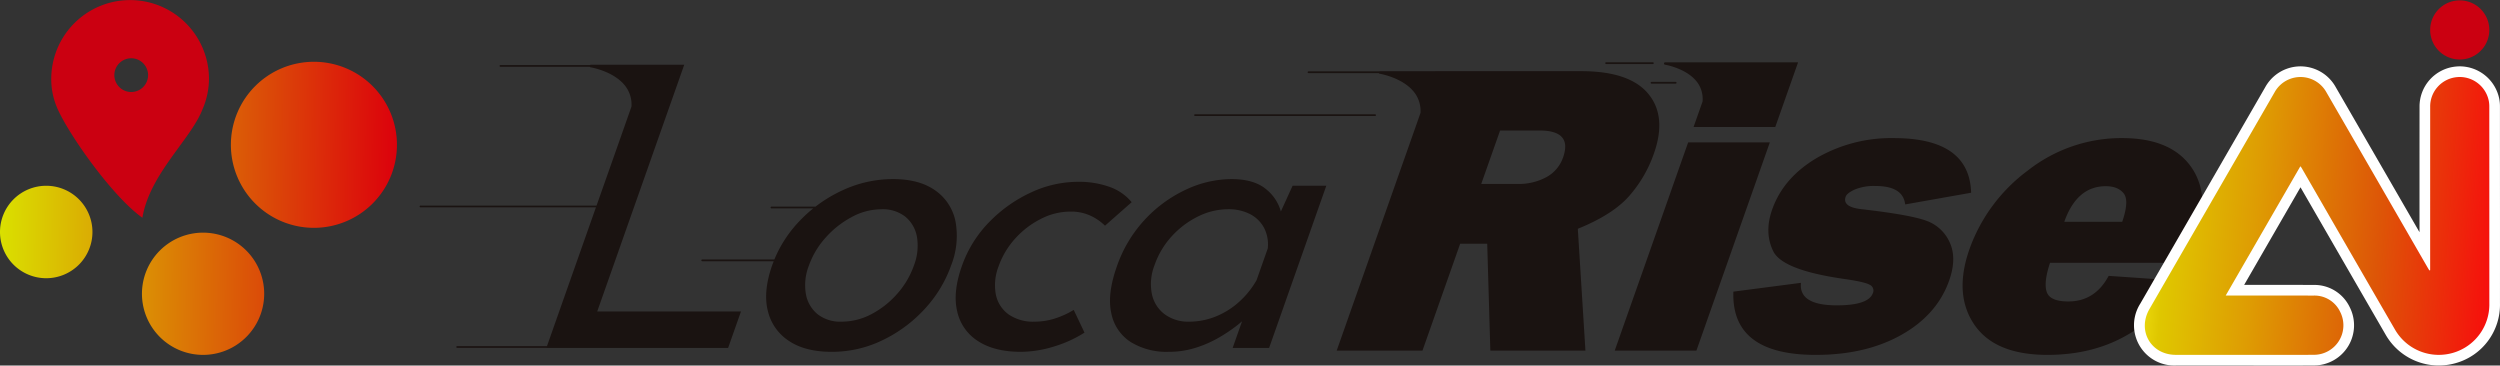 <svg xmlns="http://www.w3.org/2000/svg" xmlns:xlink="http://www.w3.org/1999/xlink" width="704.607" height="103.022" viewBox="0 0 704.607 103.022">
  <rect x="0" y="0" width="704.607" height="103.022" fill="#333333" stroke="none"/>
  <defs>
    <clipPath id="clip-path">
      <path id="パス_13" data-name="パス 13" d="M692.365,20.246a9.827,9.827,0,0,0-8.934,9.94q-.017,16.126-.009,32.252v8.61L677,59.926q-10.006-17.334-20.019-34.664a9.848,9.848,0,0,0-17.222.026L604.516,86.334a9.857,9.857,0,0,0,8.731,15.176H632.1l11.982.012q4.043,0,8.089-.024A9.816,9.816,0,0,0,660.9,87.231a9.452,9.452,0,0,0-8.872-5.423q-5.343-.024-10.688-.02l-11.443,0L648.38,49.784l9.034,15.654q8.136,14.1,16.286,28.187a15.773,15.773,0,0,0,18,7.28,15.631,15.631,0,0,0,11.4-15.478q.02-22.907,0-45.813l-.006-9.428a10.109,10.109,0,0,0-.155-1.961,9.886,9.886,0,0,0-9.6-8.029,9.263,9.263,0,0,0-.966.05" fill="none"/>
    </clipPath>
    <linearGradient id="linear-gradient" x1="-0.039" y1="0.429" x2="1.072" y2="0.5" gradientUnits="objectBoundingBox">
      <stop offset="0" stop-color="#fbf31d"/>
      <stop offset="0.113" stop-color="#dfc700"/>
      <stop offset="0.336" stop-color="#de9c03"/>
      <stop offset="0.647" stop-color="#dd5607"/>
      <stop offset="1" stop-color="#fc000e"/>
    </linearGradient>
    <linearGradient id="linear-gradient-2" y1="0.632" x2="1" y2="0.64" gradientUnits="objectBoundingBox">
      <stop offset="0" stop-color="#dae000"/>
      <stop offset="1" stop-color="#dc000c"/>
    </linearGradient>
  </defs>
  <g id="グループ_26" data-name="グループ 26" transform="translate(-608 -427)">
    <path id="合体_1" data-name="合体 1" d="M438.162,73.907q-5.805-8.571-1.331-21.263A47.356,47.356,0,0,1,453.38,30.427a42.648,42.648,0,0,1,26.445-9.056q14.079,0,19.752,8.541t.483,23.25q-.428,1.212-1.237,3.35H459.529q-1.836,5.538-.936,8.221t6.093,2.683q7.5,0,11.367-7.213l20.96,1.443a41.751,41.751,0,0,1-14.921,14.739q-9.971,6.09-23.3,6.088Q443.971,82.473,438.162,73.907Zm25.379-28.938H479.87q2.04-5.943.432-7.989t-5.057-2.05Q467.082,34.93,463.541,44.969ZM370.281,64.646l19.049-2.48q-.678,6.345,10.11,6.345,8.944,0,10.163-3.461a1.776,1.776,0,0,0-.906-2.339q-1.435-.834-7.592-1.7-17.013-2.481-19.594-7.761t-.3-11.743q3.171-9,12.637-14.568a41.868,41.868,0,0,1,21.638-5.566q21.348,0,21.8,15.4L418.7,40.068q-.593-5.2-8.383-5.194a14.077,14.077,0,0,0-5.866,1.01q-2.169,1.008-2.518,1.99-1.018,2.884,4.3,3.511,13.86,1.594,18.407,3.271a11.373,11.373,0,0,1,6.61,6.122q2.07,4.447-.153,10.74-3.4,9.638-13.446,15.3T393.48,82.473Q369.648,82.473,370.281,64.646ZM200.427,78.852a12.457,12.457,0,0,1-5.473-8.113q-1.2-5.355,1.521-13.083a37.276,37.276,0,0,1,19.487-21.748,30.485,30.485,0,0,1,12.866-2.984q6.395,0,9.841,2.927a12.224,12.224,0,0,1,4.071,6.206l3.308-7.255h9.5l-16.12,45.707H229.156l2.645-7.5c-.379.326-.786.667-1.248,1.036a44.3,44.3,0,0,1-5.146,3.479,32.525,32.525,0,0,1-6.609,2.923,24.965,24.965,0,0,1-7.7,1.162A19.29,19.29,0,0,1,200.427,78.852ZM219.5,43.412a24.791,24.791,0,0,0-7.412,5.521,23.424,23.424,0,0,0-4.961,8.281,14.526,14.526,0,0,0-.746,8.057,9.5,9.5,0,0,0,3.606,5.745,11.143,11.143,0,0,0,6.881,2.094,19.989,19.989,0,0,0,7.458-1.433,22.19,22.19,0,0,0,6.575-4.085,24.406,24.406,0,0,0,4.995-6.183l3.155-8.942a10.167,10.167,0,0,0-1.049-5.8,9.275,9.275,0,0,0-3.935-3.868,13.194,13.194,0,0,0-6.248-1.377A19.026,19.026,0,0,0,219.5,43.412Zm-62.043,35.22a13.27,13.27,0,0,1-5.931-8.391q-1.3-5.412,1.274-12.7A33.573,33.573,0,0,1,160.678,44.9a39.366,39.366,0,0,1,11.808-8.281,31.261,31.261,0,0,1,12.9-2.923,25.533,25.533,0,0,1,9.246,1.49,14.188,14.188,0,0,1,6.063,4.249l-7.522,6.627a14.43,14.43,0,0,0-3.85-2.709,13.084,13.084,0,0,0-6.011-1.265,18.151,18.151,0,0,0-8.173,2.04,24.554,24.554,0,0,0-7.246,5.521,23.04,23.04,0,0,0-4.719,7.893,14.526,14.526,0,0,0-.777,7.84,9.128,9.128,0,0,0,3.536,5.631,12.092,12.092,0,0,0,7.433,2.094,18.725,18.725,0,0,0,5.665-.882,24.035,24.035,0,0,0,5.326-2.427l3.042,6.4a34.781,34.781,0,0,1-8.8,3.975,32.007,32.007,0,0,1-9.121,1.436Q162.085,81.614,157.452,78.632Zm-53.307-.057a13.9,13.9,0,0,1-6-8.5q-1.382-5.466,1.225-12.863c.134-.382.285-.757.433-1.134H79.658a.25.25,0,1,1,0-.5H99.993a34.943,34.943,0,0,1,6.991-10.733,39.3,39.3,0,0,1,3.965-3.664H99.179a.25.25,0,0,1,0-.5h12.413a39.287,39.287,0,0,1,7.523-4.557,33.728,33.728,0,0,1,14.321-3.2q7.4,0,11.9,3.2a13.958,13.958,0,0,1,5.7,8.721,22.6,22.6,0,0,1-1.213,12.366,35.534,35.534,0,0,1-7.509,12.365,38.9,38.9,0,0,1-11.874,8.776,32.6,32.6,0,0,1-14.286,3.259Q108.757,81.614,104.145,78.575Zm17.621-34.941a26.39,26.39,0,0,0-7.346,5.8,23.576,23.576,0,0,0-4.714,7.893,15.061,15.061,0,0,0-.837,8,9.495,9.495,0,0,0,3.3,5.689,10.386,10.386,0,0,0,6.768,2.093,17.977,17.977,0,0,0,8.356-2.093,25.208,25.208,0,0,0,7.249-5.689,23.863,23.863,0,0,0,4.757-8,15.54,15.54,0,0,0,.891-8.005,9.527,9.527,0,0,0-3.223-5.739,10.288,10.288,0,0,0-6.859-2.152A17.585,17.585,0,0,0,121.766,43.635ZM336.838,81.263l20.694-58.681h23.024L359.861,81.263Zm-35.057,0L300.9,51.143h-7.624L282.654,81.263H258.476L282.1,14.273a8.63,8.63,0,0,0-1.178-4.942c-2.925-4.88-10.282-6.09-10.356-6.1a.345.345,0,0,1-.239-.169H250.536a.25.25,0,0,1,0-.5H270.5a.347.347,0,0,1,.127-.049H286.25l0-.005h41.14q13.617,0,18.9,6.376t1.6,16.817a36.123,36.123,0,0,1-7.015,12.032q-4.609,5.22-14.44,9.2l2.146,34.331Zm-2.566-46.969h10.33a16.28,16.28,0,0,0,8-1.9,10.008,10.008,0,0,0,4.744-5.6q2.666-7.557-6.624-7.56H304.527ZM35.728,80.508l0-.008H10.6a.25.25,0,1,1,0-.5h25.3L49.7,40.889H.25a.25.25,0,1,1,0-.5H49.878L59.715,12.5a8.634,8.634,0,0,0-1.178-4.978c-2.924-4.88-10.28-6.089-10.354-6.1a.351.351,0,0,1-.229-.136H22.786a.25.25,0,1,1,0-.5H48.028A.354.354,0,0,1,48.239.7H63.876l0-.01H74.589L50.058,70.24H90.576L86.955,80.508ZM359.056,18.254l2.539-7.2a8.005,8.005,0,0,0-1.054-4.744C357.845,1.812,351.065.7,351,.684a.333.333,0,0,1,.051-.662h37.463l-6.432,18.232Zm-140.494-3.1a.25.25,0,1,1,0-.5h50.729a.25.25,0,1,1,0,.5ZM347.211,6.028a.25.25,0,0,1,0-.5h6.8a.25.25,0,0,1,0,.5ZM334.42.5a.25.25,0,0,1,0-.5h13.163a.25.25,0,0,1,0,.5Z" transform="translate(726.261 444.549)" fill="#1a1311" stroke="rgba(0,0,0,0)" stroke-miterlimit="10" stroke-width="1"/>
    <g id="グループ_3" data-name="グループ 3" transform="translate(608 427)" clip-path="url(#clip-path)">
      <rect id="長方形_2" data-name="長方形 2" width="100.617" height="81.327" transform="translate(602.496 20.196)" fill="url(#linear-gradient)"/>
    </g>
    <path id="パス_14" data-name="パス 14" d="M693.332,21.7a8.373,8.373,0,0,1,8.131,6.82,8.616,8.616,0,0,1,.127,1.669q.015,27.621.01,55.24a14.193,14.193,0,0,1-10.308,14.036,14.428,14.428,0,0,1-3.944.552A14.245,14.245,0,0,1,675,92.872q-11.239-19.4-22.434-38.836-1.935-3.351-3.867-6.7c-.073-.127-.174-.237-.355-.481L627.3,83.294h2.051q6.016,0,12.034-.006,5.319,0,10.639.021a7.987,7.987,0,0,1,7.54,4.6A8.317,8.317,0,0,1,652.158,100q-4.038.025-8.077.022c-3.96,0-7.919-.011-11.879-.011H613.248c-7.041,0-10.96-6.817-7.433-12.926Q623.436,56.56,641.06,26.037a8.348,8.348,0,0,1,14.623-.024q14.28,24.7,28.537,49.417c.152.262.311.52.467.779l.236-.056V75.07q0-22.44.008-44.882a8.3,8.3,0,0,1,7.585-8.45q.411-.041.816-.041m0-3a11.018,11.018,0,0,0-1.119.057,11.3,11.3,0,0,0-10.282,11.431q-.017,16.178-.009,32.355v2.909l-3.61-6.253Q668.3,41.851,658.28,24.512a11.347,11.347,0,0,0-19.819.026Q627.622,43.319,616.777,62.1l-13.56,23.486a11.355,11.355,0,0,0,10.03,17.426H632.2q2.967,0,5.935.006t5.944.005q4.049,0,8.1-.022a11.317,11.317,0,0,0,10.064-16.447,11,11,0,0,0-10.2-6.244q-5.326-.025-10.653-.021l-6.019,0H632.5l.949-1.643L648.38,52.785l1.587,2.751L656.122,66.2q8.133,14.093,16.28,28.176a17.273,17.273,0,0,0,19.71,7.972A17.1,17.1,0,0,0,704.6,85.429c.014-15.514,0-31.287-.005-46.54l0-8.7a11.516,11.516,0,0,0-.184-2.251A11.386,11.386,0,0,0,693.332,18.7" transform="translate(608 427)" fill="#fff"/>
    <path id="パス_15" data-name="パス 15" d="M684.929,8.432a8.333,8.333,0,1,1,16.666.02,8.333,8.333,0,1,1-16.666-.02" transform="translate(608 427)" fill="#cb0011"/>
    <g id="グループ_25" data-name="グループ 25">
      <g id="グループ_21" data-name="グループ 21">
        <g id="グループ_20" data-name="グループ 20">
          <g id="グループ_19" data-name="グループ 19">
            <g id="グループ_18" data-name="グループ 18">
              <g id="グループ_17" data-name="グループ 17">
                <g id="グループ_16" data-name="グループ 16">
                  <path id="パス_16" data-name="パス 16" d="M57.112,30.72h0A21.808,21.808,0,0,0,58.9,22.042a22.228,22.228,0,0,0-44.454,0,20.48,20.48,0,0,0,1.64,8.312v.008c3.085,7.229,15.431,24.879,24.044,31.01,2.1-12.473,13.706-22.1,16.979-30.652M32.229,21.177a4.754,4.754,0,1,1,4.754,4.754,4.754,4.754,0,0,1-4.754-4.754" transform="translate(608 427)" fill="#cb0011"/>
                </g>
              </g>
            </g>
          </g>
        </g>
      </g>
      <g id="グループ_24" data-name="グループ 24">
        <g id="グループ_23" data-name="グループ 23">
          <g id="グループ_22" data-name="グループ 22">
            <path id="パス_17" data-name="パス 17" d="M40.009,82.795A17.226,17.226,0,1,0,57.235,65.57,17.229,17.229,0,0,0,40.009,82.795M0,65.385A13.028,13.028,0,1,0,13.028,52.358,13.028,13.028,0,0,0,0,65.385M65.075,40.812a23.4,23.4,0,1,0,23.4-23.4,23.4,23.4,0,0,0-23.4,23.4" transform="translate(608 427)" fill="url(#linear-gradient-2)"/>
          </g>
        </g>
      </g>
    </g>
  </g>
</svg>

